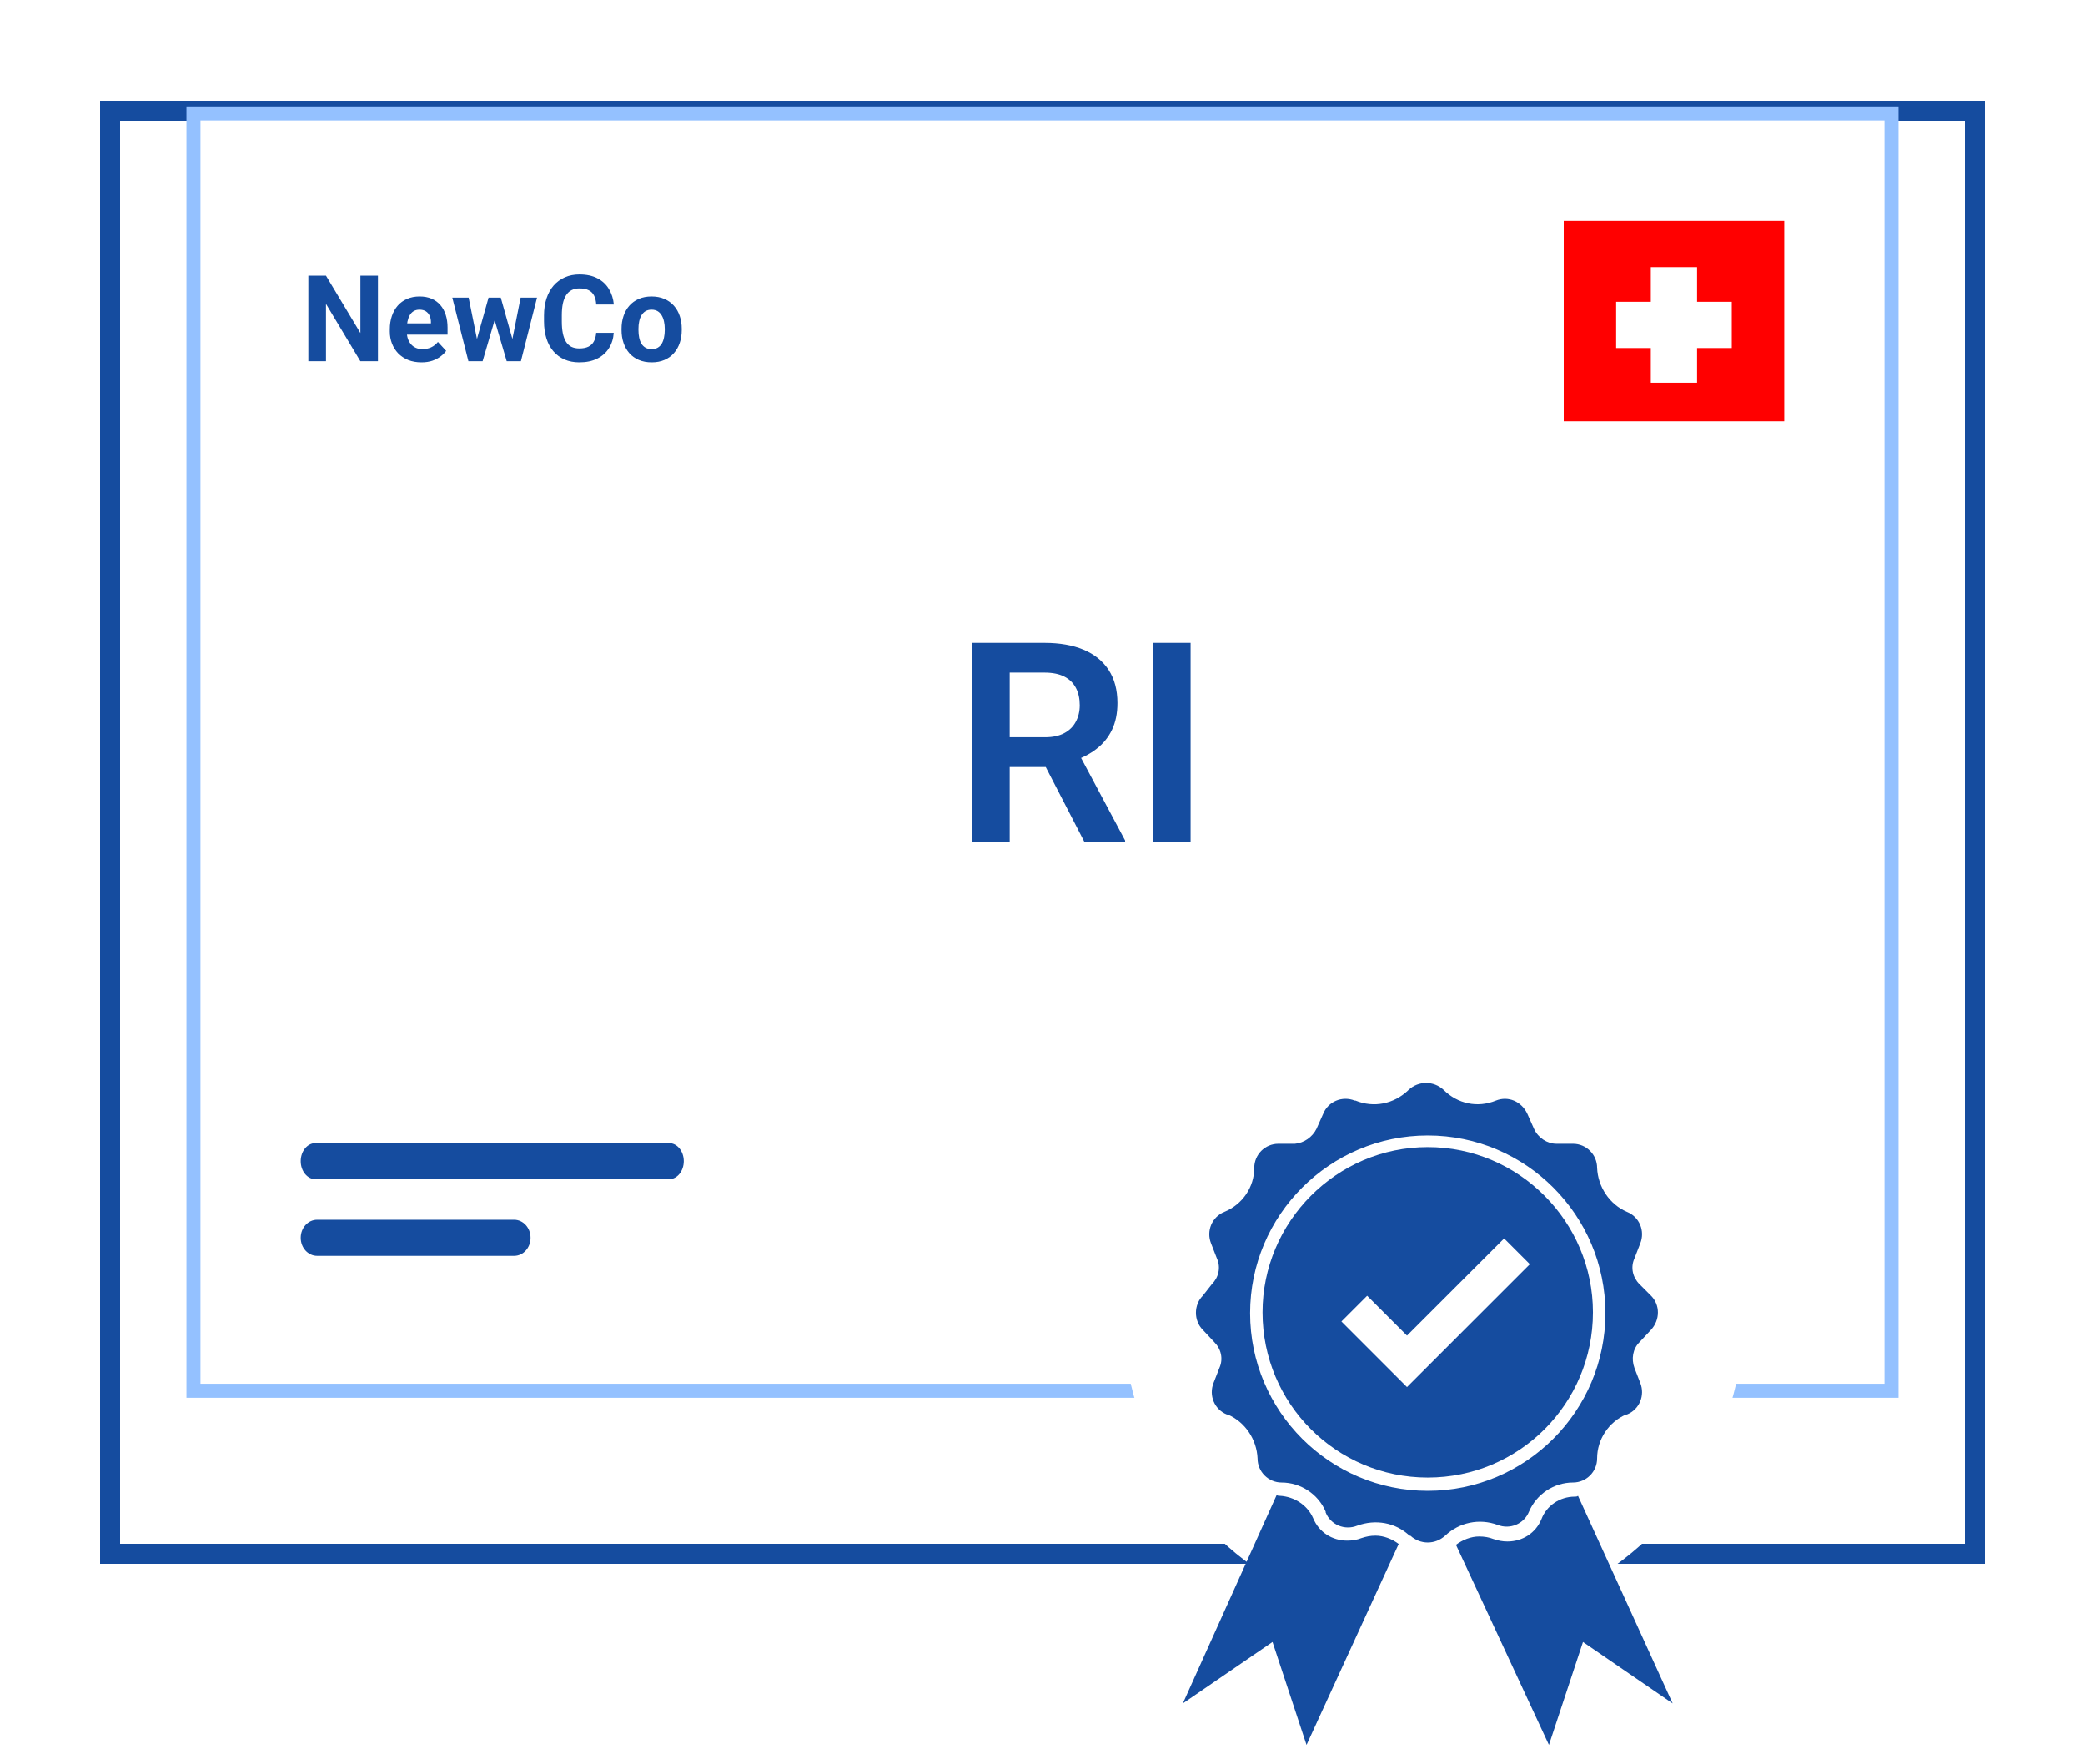<svg width="104" height="88" viewBox="0 0 104 88" fill="none" xmlns="http://www.w3.org/2000/svg">
<g filter="url(#filter0_d_9_66)">
<path d="M98 2.017H6V73.016H98V2.017Z" fill="white" fill-opacity="0.33" shape-rendering="crispEdges"/>
<path d="M98.5 2.017V1.517H98H6H5.5V2.017V73.016V73.516H6H98H98.5V73.016V2.017Z" stroke="#154C9F" shape-rendering="crispEdges"/>
</g>
<path d="M94.35 6.017V5.667H94H10H9.65V6.017V69.016V69.367H10H94H94.35V69.016V6.017Z" fill="white" stroke="#94C1FF" stroke-width="0.7"/>
<circle cx="71.5" cy="65.516" r="15.5" fill="white"/>
<rect x="78" y="11.017" width="11" height="10" fill="#FF0000"/>
<rect x="82.344" y="13.324" width="2.307" height="5.768" fill="white"/>
<rect x="86.382" y="15.054" width="2.307" height="5.768" transform="rotate(90 86.382 15.054)" fill="white"/>
<path d="M33.372 58.816H15.735C15.329 58.816 15 58.414 15 57.916C15 57.419 15.329 57.017 15.735 57.017H33.372C33.778 57.017 34.107 57.419 34.107 57.916C34.107 58.414 33.778 58.816 33.372 58.816Z" fill="#154C9F"/>
<path d="M25.645 62.638H15.819C15.366 62.638 15 62.235 15 61.738C15 61.24 15.366 60.838 15.819 60.838H25.645C26.098 60.838 26.464 61.24 26.464 61.738C26.464 62.235 26.098 62.638 25.645 62.638Z" fill="#154C9F"/>
<path d="M48.483 32.063H52.1C52.856 32.063 53.505 32.177 54.048 32.405C54.59 32.633 55.007 32.97 55.299 33.417C55.59 33.864 55.736 34.413 55.736 35.064C55.736 35.579 55.645 36.026 55.463 36.404C55.281 36.782 55.023 37.099 54.69 37.354C54.362 37.61 53.975 37.81 53.528 37.956L52.94 38.257H49.748L49.734 36.773H52.12C52.508 36.773 52.829 36.705 53.084 36.568C53.339 36.432 53.531 36.242 53.658 36.001C53.79 35.759 53.856 35.484 53.856 35.174C53.856 34.841 53.793 34.554 53.665 34.312C53.537 34.066 53.344 33.877 53.084 33.745C52.824 33.613 52.496 33.547 52.1 33.547H50.363V42.017H48.483V32.063ZM54.102 42.017L51.799 37.559L53.788 37.553L56.119 41.921V42.017H54.102ZM59.387 32.063V42.017H57.507V32.063H59.387Z" fill="#154C9F"/>
<path d="M18.852 13.751V18.017H17.974L16.26 15.157V18.017H15.381V13.751H16.26L17.977 16.613V13.751H18.852ZM21.023 18.075C20.777 18.075 20.557 18.036 20.361 17.958C20.166 17.878 20 17.767 19.863 17.627C19.729 17.486 19.625 17.323 19.553 17.138C19.48 16.95 19.444 16.751 19.444 16.54V16.423C19.444 16.183 19.479 15.963 19.547 15.764C19.615 15.564 19.713 15.392 19.84 15.245C19.969 15.099 20.125 14.986 20.309 14.908C20.492 14.828 20.699 14.788 20.93 14.788C21.154 14.788 21.354 14.825 21.527 14.899C21.701 14.974 21.847 15.079 21.964 15.216C22.083 15.352 22.173 15.517 22.233 15.708C22.294 15.897 22.324 16.108 22.324 16.341V16.692H19.805V16.13H21.495V16.065C21.495 15.948 21.474 15.844 21.431 15.752C21.39 15.658 21.327 15.584 21.243 15.529C21.159 15.475 21.052 15.447 20.921 15.447C20.81 15.447 20.714 15.472 20.634 15.52C20.554 15.569 20.488 15.638 20.438 15.726C20.389 15.813 20.352 15.917 20.326 16.036C20.303 16.153 20.291 16.282 20.291 16.423V16.54C20.291 16.667 20.309 16.784 20.344 16.892C20.381 16.999 20.433 17.092 20.499 17.17C20.567 17.248 20.649 17.308 20.745 17.352C20.843 17.395 20.953 17.416 21.076 17.416C21.229 17.416 21.37 17.387 21.501 17.328C21.634 17.267 21.748 17.177 21.844 17.056L22.254 17.501C22.188 17.597 22.097 17.688 21.981 17.776C21.868 17.864 21.731 17.936 21.571 17.993C21.411 18.048 21.229 18.075 21.023 18.075ZM23.71 17.196L24.369 14.847H24.905L24.732 15.77L24.073 18.017H23.625L23.71 17.196ZM23.376 14.847L23.848 17.193L23.892 18.017H23.364L22.561 14.847H23.376ZM25.509 17.155L25.969 14.847H26.786L25.983 18.017H25.459L25.509 17.155ZM24.979 14.847L25.635 17.179L25.726 18.017H25.274L24.615 15.772L24.448 14.847H24.979ZM29.736 16.602H30.612C30.595 16.889 30.516 17.143 30.375 17.366C30.236 17.589 30.042 17.763 29.792 17.888C29.544 18.013 29.245 18.075 28.895 18.075C28.622 18.075 28.377 18.028 28.16 17.934C27.943 17.839 27.758 17.702 27.604 17.524C27.451 17.347 27.335 17.132 27.255 16.88C27.175 16.628 27.135 16.346 27.135 16.033V15.737C27.135 15.425 27.176 15.143 27.258 14.891C27.342 14.637 27.461 14.421 27.615 14.243C27.771 14.065 27.958 13.929 28.175 13.833C28.392 13.737 28.634 13.689 28.901 13.689C29.257 13.689 29.557 13.754 29.801 13.883C30.047 14.012 30.237 14.189 30.372 14.416C30.509 14.643 30.591 14.9 30.618 15.189H29.739C29.73 15.018 29.695 14.872 29.637 14.753C29.578 14.632 29.489 14.541 29.37 14.48C29.253 14.418 29.097 14.387 28.901 14.387C28.755 14.387 28.627 14.414 28.518 14.469C28.408 14.523 28.316 14.606 28.242 14.718C28.168 14.829 28.112 14.97 28.075 15.14C28.04 15.308 28.023 15.505 28.023 15.731V16.033C28.023 16.254 28.039 16.448 28.072 16.616C28.105 16.782 28.156 16.923 28.225 17.038C28.295 17.151 28.385 17.237 28.494 17.296C28.605 17.352 28.739 17.381 28.895 17.381C29.079 17.381 29.23 17.352 29.35 17.293C29.469 17.234 29.56 17.147 29.622 17.032C29.686 16.917 29.725 16.773 29.736 16.602ZM31.002 16.464V16.402C31.002 16.17 31.035 15.956 31.102 15.761C31.168 15.563 31.265 15.393 31.392 15.248C31.519 15.104 31.675 14.991 31.86 14.911C32.046 14.829 32.259 14.788 32.499 14.788C32.739 14.788 32.953 14.829 33.141 14.911C33.328 14.991 33.485 15.104 33.612 15.248C33.741 15.393 33.839 15.563 33.905 15.761C33.972 15.956 34.005 16.17 34.005 16.402V16.464C34.005 16.694 33.972 16.908 33.905 17.105C33.839 17.301 33.741 17.472 33.612 17.618C33.485 17.763 33.329 17.875 33.144 17.955C32.958 18.035 32.745 18.075 32.505 18.075C32.265 18.075 32.051 18.035 31.863 17.955C31.678 17.875 31.52 17.763 31.392 17.618C31.265 17.472 31.168 17.301 31.102 17.105C31.035 16.908 31.002 16.694 31.002 16.464ZM31.846 16.402V16.464C31.846 16.597 31.857 16.721 31.881 16.836C31.904 16.951 31.941 17.053 31.992 17.141C32.045 17.227 32.113 17.294 32.197 17.343C32.281 17.392 32.384 17.416 32.505 17.416C32.622 17.416 32.723 17.392 32.807 17.343C32.891 17.294 32.958 17.227 33.009 17.141C33.06 17.053 33.097 16.951 33.12 16.836C33.145 16.721 33.158 16.597 33.158 16.464V16.402C33.158 16.273 33.145 16.152 33.12 16.039C33.097 15.924 33.059 15.822 33.006 15.734C32.955 15.645 32.888 15.574 32.804 15.523C32.72 15.473 32.618 15.447 32.499 15.447C32.38 15.447 32.278 15.473 32.194 15.523C32.112 15.574 32.045 15.645 31.992 15.734C31.941 15.822 31.904 15.924 31.881 16.039C31.857 16.152 31.846 16.273 31.846 16.402Z" fill="#154C9F"/>
<ellipse cx="71.087" cy="64.763" rx="9.5" ry="10.5" fill="white"/>
<path d="M78.546 74.65C77.801 74.65 77.138 75.106 76.89 75.769C76.6 76.473 75.937 76.887 75.192 76.887C74.943 76.887 74.736 76.846 74.488 76.763C74.281 76.68 74.032 76.638 73.784 76.638C73.37 76.638 72.956 76.804 72.624 77.053L77.262 87.033L78.96 81.898L83.433 84.963L78.712 74.609C78.67 74.651 78.588 74.651 78.546 74.651L78.546 74.65Z" fill="#154C9F"/>
<path d="M63.473 81.898L65.17 87.033L69.767 77.011C69.436 76.763 69.022 76.597 68.608 76.597C68.359 76.597 68.152 76.638 67.903 76.721C67.696 76.804 67.448 76.845 67.2 76.845C66.454 76.845 65.792 76.431 65.501 75.727C65.212 75.064 64.549 74.65 63.845 74.609C63.804 74.609 63.721 74.609 63.68 74.568L59 84.962L63.473 81.898Z" fill="#154C9F"/>
<path d="M59.994 64.628C59.539 65.084 59.539 65.871 59.994 66.326L60.574 66.947C60.905 67.279 61.029 67.776 60.822 68.231L60.532 68.976C60.284 69.597 60.574 70.302 61.195 70.55H61.236C62.106 70.923 62.686 71.793 62.727 72.745C62.727 73.408 63.266 73.946 63.928 73.946C64.88 73.946 65.75 74.526 66.123 75.395V75.437C66.371 76.058 67.075 76.348 67.697 76.099C68.608 75.768 69.602 75.934 70.306 76.596H70.347C70.844 77.052 71.589 77.052 72.086 76.596C72.79 75.933 73.784 75.726 74.695 76.058C75.316 76.306 76.021 76.016 76.269 75.395C76.642 74.525 77.511 73.945 78.464 73.945C79.127 73.945 79.665 73.407 79.665 72.745C79.665 71.792 80.245 70.922 81.114 70.55H81.156C81.777 70.301 82.067 69.597 81.818 68.976L81.528 68.231C81.363 67.775 81.445 67.278 81.777 66.947L82.356 66.326C82.812 65.829 82.812 65.084 82.356 64.628L81.777 64.048C81.445 63.717 81.321 63.22 81.528 62.765L81.818 62.019C82.067 61.398 81.777 60.694 81.156 60.446C80.286 60.073 79.706 59.203 79.665 58.251C79.665 57.588 79.126 57.05 78.464 57.05H77.636C77.18 57.05 76.725 56.76 76.518 56.305L76.186 55.559C75.896 54.938 75.234 54.648 74.612 54.897C73.701 55.269 72.707 55.062 72.003 54.358C71.507 53.903 70.761 53.903 70.264 54.358L70.223 54.4C69.519 55.062 68.525 55.269 67.614 54.896H67.573C66.951 54.648 66.247 54.938 65.999 55.559L65.667 56.304C65.46 56.719 65.046 57.008 64.591 57.05H63.763C63.1 57.05 62.562 57.588 62.562 58.251C62.562 59.203 61.982 60.073 61.071 60.445C60.45 60.694 60.16 61.398 60.408 62.019L60.698 62.764C60.905 63.22 60.781 63.717 60.45 64.048L59.994 64.628ZM71.217 56.636C76.103 56.636 80.079 60.611 80.079 65.498C80.079 70.385 76.103 74.36 71.217 74.36C66.33 74.36 62.355 70.385 62.355 65.498C62.355 60.611 66.33 56.636 71.217 56.636Z" fill="#154C9F"/>
<path d="M71.216 73.698C75.772 73.698 79.457 70.012 79.457 65.457C79.457 60.943 75.772 57.216 71.216 57.216C66.661 57.216 62.975 60.943 62.975 65.457C62.975 70.012 66.661 73.698 71.216 73.698ZM68.193 64.629L70.181 66.616L75.026 61.771L76.31 63.055L70.181 69.184L66.91 65.912L68.193 64.629Z" fill="#154C9F"/>
<defs>
<filter id="filter0_d_9_66" x="0" y="0.017" width="104" height="83" filterUnits="userSpaceOnUse" color-interpolation-filters="sRGB">
<feFlood flood-opacity="0" result="BackgroundImageFix"/>
<feColorMatrix in="SourceAlpha" type="matrix" values="0 0 0 0 0 0 0 0 0 0 0 0 0 0 0 0 0 0 127 0" result="hardAlpha"/>
<feOffset dy="4"/>
<feGaussianBlur stdDeviation="2.5"/>
<feComposite in2="hardAlpha" operator="out"/>
<feColorMatrix type="matrix" values="0 0 0 0 0.706 0 0 0 0 0.765 0 0 0 0 0.894 0 0 0 0.39 0"/>
<feBlend mode="normal" in2="BackgroundImageFix" result="effect1_dropShadow_9_66"/>
<feBlend mode="normal" in="SourceGraphic" in2="effect1_dropShadow_9_66" result="shape"/>
</filter>
</defs>
</svg>
